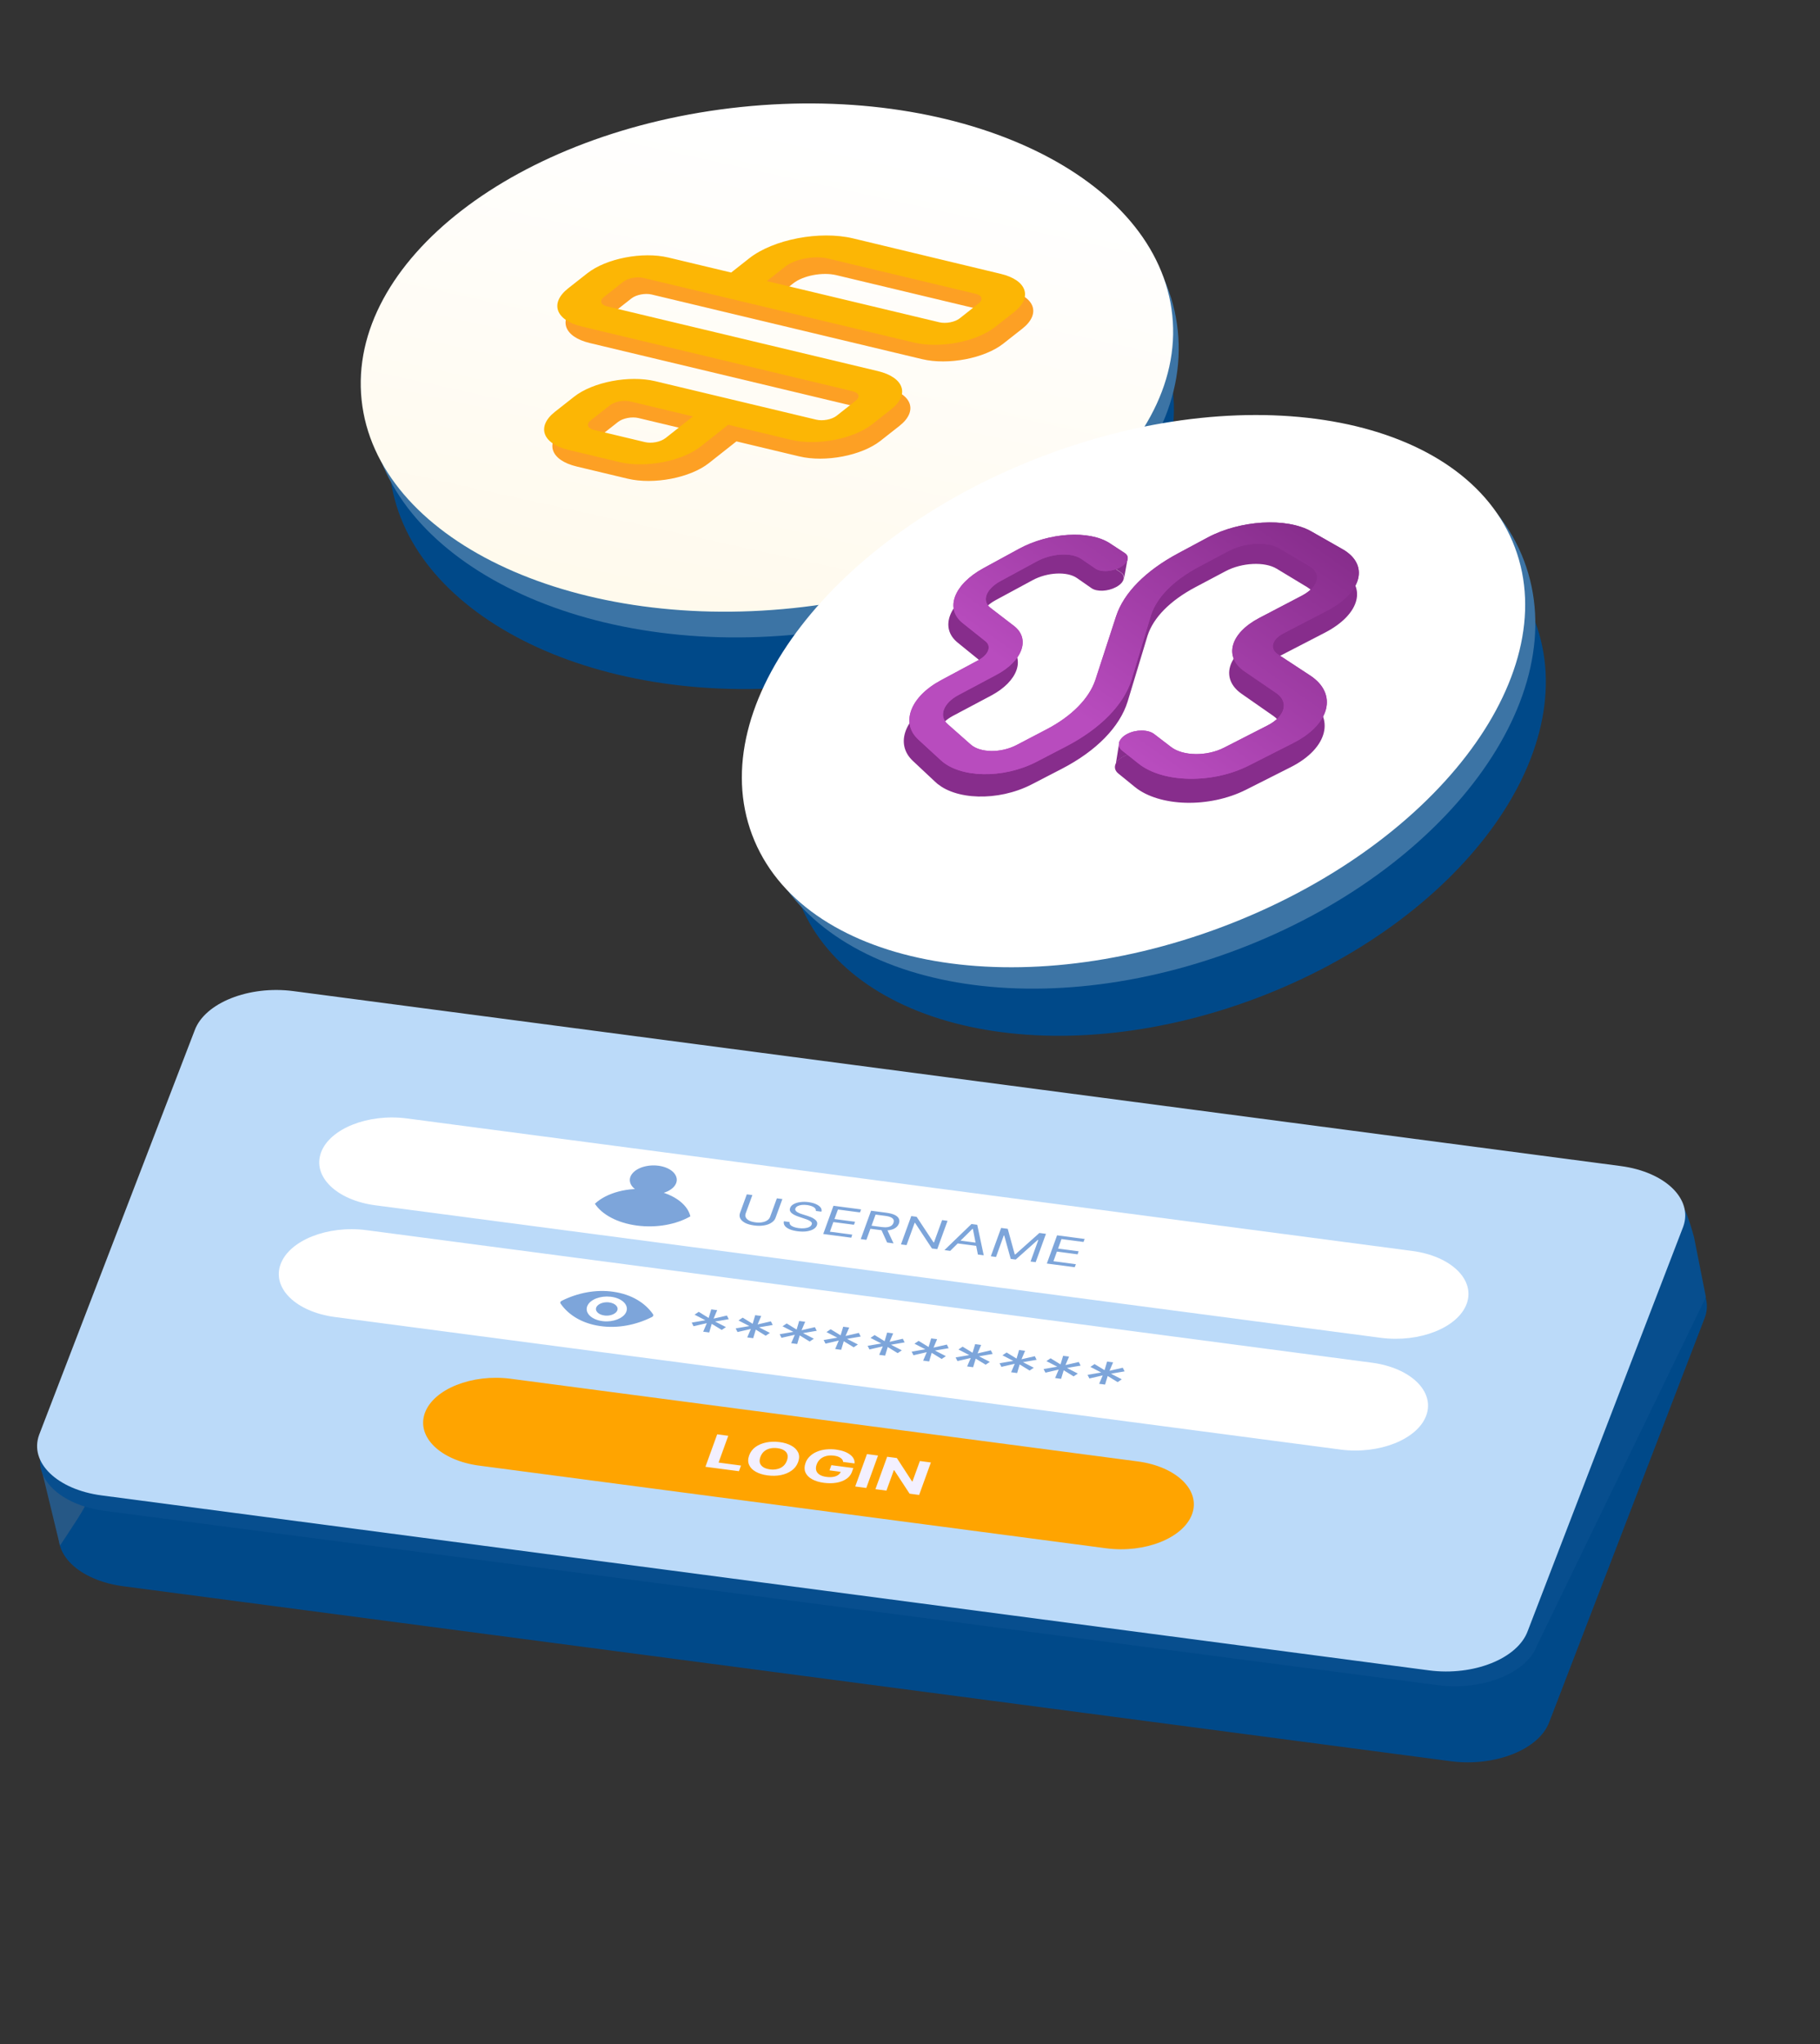 <svg width="456" height="512" viewBox="0 0 456 512" fill="none" xmlns="http://www.w3.org/2000/svg">
<rect x="0" y="0" width="456" height="512" fill="#333333" stroke="none"/>
<path d="M202.422 171.773C256.599 166.114 297.554 133.15 293.898 98.145C290.241 63.14 243.359 39.353 189.181 45.012C135.004 50.672 94.048 83.635 97.705 118.639C101.36 153.643 148.245 177.431 202.422 171.773Z" fill="#004989"/>
<path d="M200.707 158.811C256.609 152.97 298.868 118.957 295.095 82.838C291.323 46.719 242.946 22.172 187.043 28.012C131.141 33.851 88.88 67.866 92.653 103.985C96.425 140.104 144.803 164.649 200.707 158.811Z" fill="#3C74A5"/>
<path d="M198.71 152.324C254.802 146.465 297.336 113.619 293.715 78.958C290.094 44.297 241.691 20.949 185.601 26.809C129.511 32.668 86.975 65.514 90.596 100.175C94.217 134.835 142.621 158.184 198.71 152.324Z" fill="url(#paint0_linear_1637_3166)"/>
<path d="M231.04 89.963C237.552 91.519 246.688 89.767 251.378 86.074L256.166 82.31C260.843 78.614 259.336 74.318 252.808 72.759L215.823 63.874C207.442 61.872 195.815 64.114 189.789 68.857L185.254 72.428L169.531 68.671C163.063 67.126 153.943 68.884 149.211 72.613L144.423 76.378C139.733 80.069 141.255 84.369 147.783 85.929L215.653 102.144C217.296 102.536 217.665 103.596 216.451 104.534L211.679 108.302C210.482 109.243 208.212 109.674 206.569 109.281L166.242 99.647C159.714 98.087 150.579 99.84 145.903 103.536L141.115 107.3C136.424 110.991 137.948 115.292 144.475 116.851L157.244 119.902C163.771 121.461 172.908 119.708 177.597 116.016L184.51 110.56L200.25 114.32C206.778 115.88 215.898 114.122 220.589 110.431L225.377 106.666C230.053 102.97 228.544 98.675 222.017 97.115L154.208 80.915C152.565 80.523 152.196 79.461 153.408 78.524L158.196 74.76C159.392 73.818 161.633 73.382 163.277 73.774L231.024 89.96L231.04 89.963ZM168.76 113.921C167.564 114.862 165.324 115.298 163.666 114.902L150.895 111.851C149.239 111.455 148.885 110.399 150.066 109.455L154.854 105.69C156.051 104.748 158.307 104.316 159.964 104.712L175.688 108.468L168.775 113.925L168.76 113.921ZM194.195 74.564L198.728 70.993C201.208 69.02 206.082 68.098 209.519 68.919L246.468 77.746C248.111 78.139 248.48 79.199 247.284 80.139L242.511 83.907C241.313 84.849 239.045 85.279 237.401 84.886L194.195 74.564Z" fill="#FDA024"/>
<path d="M228.978 85.806C235.49 87.362 244.626 85.608 249.317 81.915L254.105 78.153C258.781 74.457 257.273 70.159 250.745 68.6L213.761 59.718C205.379 57.715 193.752 59.956 187.726 64.7L183.193 68.269L167.469 64.512C161.002 62.967 151.881 64.725 147.15 68.455L142.362 72.219C137.67 75.912 139.192 80.212 145.719 81.772L213.589 97.986C215.233 98.379 215.602 99.439 214.39 100.375L209.617 104.144C208.419 105.085 206.149 105.515 204.507 105.122L164.181 95.488C157.651 93.928 148.516 95.682 143.84 99.377L139.053 103.141C134.363 106.834 135.885 111.133 142.412 112.692L155.181 115.743C161.708 117.302 170.845 115.55 175.535 111.857L182.449 106.403L198.187 110.163C204.714 111.722 213.836 109.965 218.526 106.272L223.314 102.507C227.99 98.813 226.483 94.516 219.954 92.956L152.145 76.756C150.502 76.364 150.135 75.304 151.347 74.366L156.134 70.601C157.331 69.661 159.57 69.224 161.213 69.617L228.963 85.803L228.978 85.806ZM166.697 109.762C165.5 110.704 163.261 111.141 161.602 110.745L148.834 107.694C147.175 107.298 146.822 106.242 148.005 105.296L152.793 101.532C153.989 100.591 156.244 100.157 157.903 100.553L173.625 104.309L166.712 109.766L166.697 109.762ZM192.132 70.405L196.665 66.836C199.146 64.863 204.019 63.939 207.457 64.76L244.407 73.588C246.05 73.98 246.417 75.04 245.221 75.982L240.448 79.75C239.252 80.69 236.982 81.12 235.339 80.727L192.132 70.405Z" fill="#FCB605"/>
<path d="M363.427 441.156L30.887 397.336C19.73 395.869 12.707 389.077 15.223 382.157L54.188 280.872C56.697 273.965 67.777 269.547 78.934 271.013L411.475 314.834C422.631 316.302 429.654 323.092 427.153 330.019L388.188 431.304C385.679 438.21 374.599 442.629 363.442 441.161L363.427 441.156Z" fill="#004989"/>
<path d="M15.029 387.165L10.496 368.453C13.858 370.526 21.136 375.845 21.636 376.223C22.133 376.602 17.371 383.606 15.029 387.165Z" fill="#265886"/>
<path d="M360.23 422.108L26.253 378.459C15.047 376.998 8.004 370.158 10.543 363.171L49.854 260.913C52.39 253.941 63.527 249.464 74.732 250.926L408.707 294.575C419.913 296.036 422.017 301.13 424.432 309.868L427.411 324.908L385.12 412.125C382.586 419.098 371.449 423.576 360.245 422.113L360.23 422.108Z" fill="#074E8E"/>
<path d="M358.008 418.404L25.468 374.584C14.311 373.116 7.288 366.325 9.805 359.404L48.767 258.118C51.278 251.213 62.357 246.793 73.513 248.261L406.054 292.081C417.21 293.549 424.233 300.34 421.732 307.265L382.77 408.55C380.258 415.457 369.18 419.876 358.023 418.409L358.008 418.404Z" fill="#BBDAF9"/>
<path d="M345.966 335.11L94.043 301.914C84.346 300.631 78.248 294.727 80.422 288.721C82.594 282.715 92.228 278.885 101.931 280.154L353.855 313.35C363.551 314.633 369.649 320.536 367.49 326.547C365.303 332.549 355.669 336.379 345.966 335.11Z" fill="white"/>
<path d="M172.975 304.676C169.493 306.686 164.551 307.642 159.6 306.99C154.633 306.333 150.804 304.212 149.05 301.522C151.964 298.779 157.404 297.271 162.854 297.995C168.319 298.724 172.221 301.457 172.975 304.676Z" fill="#7DA5DA"/>
<path d="M168.8 297.315C170.408 295.571 169.411 293.35 166.584 292.372C163.766 291.414 160.185 292.029 158.571 293.79C156.964 295.535 157.945 297.752 160.773 298.728C163.604 299.691 167.172 299.071 168.8 297.315Z" fill="#7DA5DA"/>
<path d="M194.629 300.167L196.024 300.347L194.315 305.039C194.151 305.522 193.799 305.928 193.294 306.262C192.8 306.603 192.167 306.83 191.422 306.952C190.675 307.075 189.852 307.09 188.946 306.961C188.055 306.839 187.305 306.634 186.719 306.337C186.139 306.024 185.718 305.669 185.491 305.231C185.258 304.807 185.237 304.343 185.402 303.858L187.11 299.168L188.506 299.348L186.817 303.98C186.698 304.331 186.705 304.645 186.86 304.959C187.006 305.254 187.278 305.51 187.679 305.729C188.08 305.947 188.604 306.092 189.245 306.179C189.887 306.266 190.46 306.266 190.971 306.16C191.49 306.075 191.908 305.906 192.267 305.668C192.597 305.419 192.838 305.142 192.958 304.789L194.649 300.157L194.629 300.167ZM204.412 303.314C204.469 302.956 204.294 302.652 203.893 302.385C203.488 302.131 202.94 301.961 202.239 301.854C201.74 301.784 201.264 301.786 200.858 301.826C200.445 301.883 200.101 301.98 199.822 302.13C199.556 302.284 199.378 302.47 199.283 302.7C199.218 302.891 199.228 303.057 199.335 303.226C199.432 303.373 199.579 303.52 199.769 303.635C199.974 303.752 200.185 303.857 200.429 303.957C200.663 304.036 200.883 304.111 201.074 304.176L202.186 304.521C202.465 304.615 202.772 304.72 203.105 304.85C203.437 304.979 203.74 305.148 204.018 305.34C204.311 305.538 204.531 305.76 204.655 306.016C204.782 306.271 204.795 306.57 204.68 306.908C204.55 307.289 204.259 307.616 203.827 307.878C203.393 308.141 202.823 308.323 202.132 308.432C201.459 308.532 200.662 308.522 199.799 308.409C198.987 308.295 198.307 308.13 197.769 307.881C197.231 307.634 196.85 307.357 196.607 307.013C196.379 306.672 196.307 306.305 196.407 305.913L197.832 306.103C197.772 306.377 197.854 306.617 198.044 306.829C198.233 307.041 198.507 307.2 198.868 307.34C199.251 307.47 199.658 307.575 200.098 307.627C200.632 307.692 201.116 307.71 201.592 307.659C202.068 307.608 202.446 307.508 202.766 307.338C203.08 307.182 203.274 306.953 203.374 306.709C203.453 306.474 203.424 306.267 203.254 306.096C203.098 305.928 202.859 305.764 202.546 305.627C202.233 305.487 201.886 305.352 201.513 305.242L200.207 304.798C199.367 304.529 198.737 304.216 198.321 303.846C197.907 303.477 197.788 303.059 197.965 302.58C198.1 302.183 198.406 301.862 198.87 301.609C199.331 301.357 199.881 301.185 200.529 301.11C201.18 301.02 201.868 301.024 202.588 301.121C203.336 301.228 203.953 301.39 204.477 301.633C204.985 301.872 205.366 302.148 205.613 302.477C205.847 302.802 205.909 303.151 205.803 303.507L204.471 303.334L204.412 303.314ZM206.251 309.129L208.826 302.03L215.753 302.944L215.464 303.697L209.949 302.97L209.071 305.355L214.244 306.034L213.955 306.786L208.797 306.114L207.931 308.52L213.538 309.263L213.279 310.028L206.261 309.099L206.251 309.129ZM215.669 310.365L218.245 303.268L222.115 303.781C223.005 303.903 223.71 304.095 224.228 304.352C224.741 304.624 225.063 304.93 225.217 305.294C225.372 305.658 225.384 306.054 225.225 306.475C225.065 306.896 224.798 307.247 224.404 307.539C224.011 307.831 223.486 308.03 222.864 308.128C222.221 308.237 221.47 308.229 220.574 308.119L217.454 307.714L217.718 306.936L220.818 307.351C221.431 307.429 221.95 307.441 222.348 307.38C222.759 307.324 223.099 307.193 223.34 307.013C223.581 306.834 223.759 306.599 223.859 306.306C223.959 306.012 223.961 305.767 223.879 305.526C223.776 305.296 223.567 305.094 223.229 304.929C222.892 304.765 222.413 304.636 221.801 304.558L219.371 304.241L217.074 310.565L215.678 310.385L215.669 310.365ZM222.221 307.894L223.877 311.452L222.265 311.232L220.654 307.688L222.221 307.894ZM237.405 305.803L234.829 312.9L233.496 312.725L229.284 306.332L229.167 306.292L227.134 311.888L225.738 311.709L228.315 304.612L229.661 304.792L233.888 311.188L234.005 311.228L236.042 305.618L237.39 305.798L237.405 305.803ZM238.071 313.33L236.631 313.135L243.404 306.598L244.844 306.792L246.471 314.434L245.011 314.249L243.755 307.829L243.667 307.799L238.071 313.33ZM239.627 310.634L245.488 311.398L245.199 312.152L239.338 311.387L239.627 310.634ZM250.83 307.582L252.489 307.804L254.24 314.209L254.382 314.226L260.419 308.845L262.064 309.06L259.489 316.157L258.201 315.998L260.149 310.603L260.032 310.563L254.488 315.505L253.235 315.341L251.607 309.484L251.505 309.449L249.552 314.858L248.253 314.679L250.83 307.582ZM262.275 316.532L264.852 309.435L271.762 310.344L271.473 311.096L265.958 310.367L265.096 312.759L270.254 313.431L269.994 314.196L264.808 313.512L263.94 315.919L269.562 316.668L269.274 317.42L262.286 316.502L262.275 316.532Z" fill="#7DA5DA"/>
<path d="M335.832 363.095L83.908 329.898C74.212 328.615 68.115 322.712 70.287 316.707C72.46 310.7 82.095 306.87 91.796 308.138L343.734 341.341C353.431 342.622 359.53 348.526 357.357 354.533C355.183 360.538 345.55 364.369 335.847 363.1L335.832 363.095Z" fill="white"/>
<path d="M153.748 323.581C149.292 322.919 144.669 323.852 140.716 325.848C140.397 326.017 140.273 326.286 140.452 326.528C142.45 329.417 145.863 331.51 150.311 332.153C154.767 332.817 159.39 331.884 163.357 329.894C163.677 329.724 163.786 329.45 163.622 329.214C161.624 326.325 158.211 324.231 153.763 323.586L153.748 323.581ZM151.131 330.944C148.143 330.632 146.307 328.763 147.23 326.964C147.983 325.469 150.458 324.542 152.923 324.807C155.91 325.119 157.747 326.987 156.826 328.786C156.061 330.261 153.611 331.212 151.131 330.944ZM151.548 329.529C149.921 329.352 148.951 328.352 149.442 327.39C149.859 326.598 151.18 326.082 152.508 326.222C154.133 326.397 155.102 327.399 154.613 328.361C154.191 329.168 152.874 329.669 151.548 329.529Z" fill="#7DA5DA"/>
<path d="M176.191 333.552L177.091 331.435L173.769 332.204L173.309 331.295L176.733 330.707L174.017 329.309L175.059 328.599L177.55 330.134L178.201 327.982L179.689 328.176L178.789 330.294L182.128 329.528L182.587 330.437L179.163 331.025L181.88 332.424L180.836 333.133L178.325 331.609L177.691 333.768L176.187 333.566L176.191 333.552ZM187.222 335.009L188.121 332.891L184.783 333.657L184.323 332.748L187.749 332.161L185.031 330.762L186.075 330.052L188.58 331.591L189.216 329.433L190.719 329.633L189.82 331.751L193.142 330.981L193.603 331.891L190.177 332.478L192.895 333.877L191.851 334.586L189.361 333.051L188.711 335.204L187.222 335.009ZM198.237 336.462L199.137 334.345L195.798 335.109L195.354 334.205L198.779 333.617L196.061 332.218L197.105 331.509L199.594 333.044L200.23 330.886L201.735 331.086L200.834 333.204L204.172 332.438L204.633 333.347L201.193 333.93L203.91 335.328L202.865 336.038L200.376 334.504L199.74 336.662L198.237 336.462ZM209.252 337.914L210.152 335.796L206.829 336.567L206.368 335.657L209.793 335.07L207.075 333.671L208.119 332.962L210.616 334.481L211.265 332.327L212.769 332.529L211.854 334.64L215.191 333.876L215.652 334.785L212.228 335.373L214.944 336.771L213.901 337.481L211.405 335.961L210.755 338.113L209.252 337.914ZM220.281 339.372L221.181 337.254L217.844 338.019L217.383 337.109L220.823 336.526L218.106 335.128L219.134 334.413L221.64 335.953L222.274 333.795L223.779 333.995L222.878 336.113L226.201 335.342L226.662 336.252L223.237 336.839L225.954 338.237L224.911 338.947L222.42 337.414L221.771 339.567L220.281 339.372ZM231.296 340.823L232.196 338.705L228.873 339.477L228.413 338.567L231.837 337.978L229.121 336.581L230.163 335.871L232.655 337.405L233.305 335.252L234.793 335.447L233.893 337.564L237.23 336.8L237.691 337.71L234.252 338.292L236.983 339.695L235.94 340.406L233.434 338.865L232.8 341.023L231.296 340.823ZM242.312 342.277L243.225 340.164L239.888 340.928L239.427 340.018L242.852 339.431L240.136 338.032L241.18 337.323L243.674 338.843L244.325 336.69L245.828 336.89L244.927 339.007L248.252 338.237L248.712 339.147L245.286 339.735L248.004 341.132L246.96 341.842L244.465 340.324L243.815 342.476L242.312 342.277ZM253.341 343.733L254.24 341.615L250.902 342.381L250.442 341.471L253.883 340.888L251.165 339.49L252.209 338.781L254.699 340.314L255.335 338.156L256.838 338.356L255.939 340.474L259.276 339.71L259.722 340.614L256.296 341.201L259.014 342.6L257.97 343.308L255.48 341.775L254.844 343.933L253.341 343.733ZM264.356 345.184L265.256 343.068L261.932 343.837L261.473 342.928L264.897 342.341L262.18 340.942L263.224 340.232L265.715 341.768L266.364 339.614L267.853 339.81L266.954 341.925L270.291 341.161L270.751 342.071L267.327 342.658L270.043 344.057L268.999 344.766L266.509 343.233L265.859 345.386L264.356 345.184ZM275.385 346.642L276.286 344.525L272.948 345.291L272.487 344.381L275.912 343.792L273.196 342.395L274.238 341.685L276.749 343.209L277.384 341.051L278.888 341.251L277.988 343.369L281.31 342.599L281.771 343.509L278.346 344.096L281.063 345.495L280.02 346.205L277.529 344.669L276.879 346.822L275.39 346.627L275.385 346.642Z" fill="#7DA5DA"/>
<path d="M277.166 387.831L120.073 367.125C110.375 365.842 104.278 359.939 106.451 353.932C108.638 347.931 118.258 344.096 127.96 345.364L285.039 366.066C294.753 367.353 300.849 373.256 298.677 379.263C296.49 385.264 286.869 389.098 277.166 387.831Z" fill="#FFA400"/>
<path d="M176.751 367.4L179.691 359.282L182.464 359.65L180.038 366.355L185.66 367.104L185.146 368.519L176.746 367.415L176.751 367.4ZM199.977 366.209C199.657 367.1 199.104 367.811 198.346 368.356C197.588 368.901 196.689 369.282 195.634 369.497C194.585 369.696 193.496 369.72 192.32 369.565C191.174 369.421 190.182 369.117 189.37 368.66C188.559 368.206 187.999 367.638 187.693 366.945C187.374 366.247 187.38 365.462 187.694 364.588C188.013 363.698 188.551 362.98 189.309 362.435C190.067 361.892 190.982 361.514 192.016 361.309C193.067 361.11 194.159 361.073 195.335 361.226C196.496 361.375 197.474 361.675 198.285 362.131C199.101 362.572 199.656 363.153 199.982 363.836C200.301 364.534 200.296 365.319 199.977 366.209ZM197.171 365.844C197.365 365.273 197.408 364.763 197.288 364.346C197.157 363.908 196.88 363.568 196.451 363.292C196.02 363.015 195.472 362.845 194.801 362.748C194.126 362.665 193.513 362.686 192.943 362.82C192.359 362.949 191.863 363.206 191.449 363.557C191.031 363.921 190.729 364.375 190.515 364.957C190.32 365.53 190.263 366.034 190.397 366.457C190.532 366.878 190.805 367.233 191.234 367.509C191.665 367.788 192.213 367.958 192.883 368.055C193.554 368.151 194.172 368.116 194.741 367.981C195.326 367.852 195.822 367.596 196.235 367.246C196.649 366.895 196.956 366.427 197.171 365.844ZM211.246 366.192C211.233 365.992 211.164 365.805 211.058 365.638C210.952 365.469 210.79 365.317 210.59 365.185C210.404 365.055 210.17 364.926 209.891 364.831C209.627 364.741 209.309 364.666 208.946 364.626C208.27 364.543 207.643 364.558 207.054 364.703C206.479 364.85 205.973 365.088 205.554 365.452C205.14 365.803 204.819 366.267 204.609 366.835C204.415 367.406 204.377 367.901 204.509 368.338C204.638 368.776 204.93 369.121 205.359 369.397C205.804 369.679 206.352 369.849 207.058 369.941C207.669 370.018 208.239 370.032 208.743 369.941C209.243 369.867 209.642 369.708 209.981 369.478C210.316 369.264 210.532 368.962 210.662 368.629L211.225 368.756L207.826 368.304L208.3 367.008L213.785 367.727L213.436 368.754C213.163 369.464 212.687 370.039 212.014 370.481C211.341 370.924 210.529 371.237 209.572 371.402C208.615 371.568 207.601 371.568 206.499 371.438C205.261 371.279 204.237 370.964 203.442 370.513C202.63 370.057 202.074 369.476 201.785 368.788C201.509 368.105 201.514 367.32 201.818 366.475C202.042 365.815 202.414 365.253 202.922 364.771C203.409 364.298 204 363.909 204.702 363.625C205.39 363.334 206.141 363.147 206.955 363.065C207.77 362.981 208.603 362.986 209.465 363.099C210.215 363.206 210.885 363.353 211.467 363.568C212.068 363.772 212.547 364.049 212.968 364.355C213.386 364.662 213.678 365.006 213.877 365.385C214.076 365.764 214.138 366.161 214.096 366.572L211.275 366.202L211.246 366.192ZM219.99 364.597L217.05 372.717L214.277 372.347L217.217 364.227L219.99 364.597ZM233.228 366.347L230.288 374.466L227.893 374.143L224.056 368.288L223.952 368.253L222.094 373.384L219.337 373.02L222.276 364.899L224.705 365.218L228.499 371.058L228.616 371.098L230.476 365.968L233.233 366.332L233.228 366.347Z" fill="#F3F0FF"/>
<path d="M314.764 250.046C365.738 230.842 397.003 188.576 384.596 155.64C372.188 122.705 320.808 111.575 269.833 130.778C218.858 149.982 187.592 192.249 200 225.182C212.407 258.118 263.789 269.248 314.764 250.046Z" fill="#004989"/>
<path d="M309.82 237.941C362.417 218.125 394.677 174.513 381.875 140.529C369.072 106.545 316.054 95.058 263.456 114.874C210.859 134.689 178.597 178.302 191.399 212.286C204.202 246.27 257.22 257.755 309.82 237.941Z" fill="#3C74A5"/>
<path d="M306.245 232.172C359.02 212.291 391.842 169.737 379.556 137.125C367.27 104.513 314.53 94.194 261.756 114.077C208.982 133.958 176.158 176.511 188.444 209.123C200.73 241.733 253.471 252.055 306.245 232.172Z" fill="white"/>
<g clip-path="url(#clip0_1637_3166)">
<path d="M328.032 138.218L335.873 142.778C342.653 146.719 340.953 153.834 331.921 158.493L320.971 164.154C318.031 165.668 317.399 168.046 319.56 169.487L327.698 174.964C334.659 179.651 332.777 187.432 323.369 192.177L312.198 197.814C302.954 202.477 290.447 202.093 284.339 197.127L280.17 193.733C279.318 193.042 279.132 192.116 279.562 191.25C279.873 190.588 280.523 189.967 281.477 189.474C282.219 189.094 283.024 188.848 283.848 188.725C285.522 188.477 287.21 188.767 288.247 189.568L292.521 192.926C295.499 195.256 301.505 195.427 305.935 193.18L316.907 187.601C321.338 185.355 322.344 181.632 319.066 179.355L311.075 173.783C305.748 170.055 307.445 164.019 314.802 160.204L325.543 154.616C329.786 152.412 330.72 149.014 327.517 147.076L319.857 142.446C316.875 140.643 311.168 140.904 307.086 143.067L299.511 147.08C293.151 150.453 288.977 154.713 287.521 159.22L282.526 175.741C280.543 182.104 274.698 188.093 266.06 192.567L258.387 196.533C250.034 200.79 239.235 200.445 234.379 195.903L228.706 190.584C224.128 186.282 226.727 179.605 234.42 175.499L243.9 170.43C246.478 169.055 247.257 166.915 245.677 165.62L239.916 160.944C235.365 157.235 237.756 151.074 245.178 147.018L254.153 142.142C261.689 138.035 271.926 137.429 277.087 140.908L278.94 142.154L280.81 143.412C281.3 143.759 281.571 144.194 281.58 144.664C281.59 145.466 280.907 146.394 279.615 147.067C277.577 148.162 274.841 148.276 273.482 147.336L269.836 144.798C267.392 143.089 262.418 143.318 258.698 145.339L249.455 150.334C245.833 152.292 244.65 155.338 246.93 157.129L252.834 161.751C257.031 165.033 255.031 170.678 248.334 174.232L238.77 179.308C235.015 181.305 233.738 184.593 236.052 186.673L241.867 191.939C244.258 194.095 249.46 194.249 253.473 192.148L261.013 188.221C267.349 184.918 271.742 180.46 273.327 175.735L278.626 159.453C280.544 153.551 286.063 147.949 294.335 143.547L301.778 139.572C309.91 135.181 321.606 134.483 327.934 138.17L328.032 138.218Z" fill="#872D8C"/>
<path d="M279.597 191.275C279.908 190.613 280.558 189.992 281.512 189.498C282.254 189.119 283.06 188.873 283.883 188.75L280.459 185.751L279.579 191.263L279.597 191.275Z" fill="#872D8C"/>
<path d="M280.9 143.433C281.391 143.781 281.661 144.215 281.671 144.685L282.546 139.811L279.03 142.175L280.9 143.433Z" fill="#872D8C"/>
<path d="M328.564 133.121L336.342 137.548C343.076 141.368 341.386 148.358 332.438 153.01L321.581 158.649C318.67 160.161 318.041 162.497 320.177 163.899L328.272 169.213C335.181 173.753 333.337 181.406 323.995 186.131L312.918 191.747C303.757 196.403 291.345 196.108 285.291 191.29L281.149 188.004C279.671 186.825 280.253 184.964 282.45 183.828C284.648 182.693 287.661 182.708 289.178 183.871L293.424 187.121C296.37 189.384 302.351 189.515 306.736 187.259L317.614 181.701C321.989 179.459 322.999 175.805 319.753 173.595L311.814 168.171C306.533 164.563 308.224 158.611 315.497 154.803L326.144 149.236C330.358 147.035 331.279 143.693 328.09 141.81L320.484 137.328C317.515 135.579 311.861 135.877 307.818 138.022L300.309 142.016C294.005 145.385 289.873 149.586 288.412 154.025L283.493 170.29C281.538 176.54 275.734 182.47 267.18 186.937L259.573 190.884C251.287 195.122 240.571 194.881 235.744 190.447L230.107 185.264C225.546 181.085 228.111 174.494 235.738 170.407L245.152 165.357C247.701 163.985 248.488 161.872 246.904 160.618L241.19 156.063C236.649 152.45 239.017 146.36 246.389 142.335L255.298 137.479C262.796 133.389 272.945 132.722 278.096 136.104L281.797 138.527C283.159 139.425 282.642 141.046 280.605 142.14C278.568 143.235 275.849 143.362 274.514 142.461L270.901 139.99C268.47 138.335 263.531 138.588 259.822 140.595L250.645 145.57C247.051 147.527 245.881 150.515 248.165 152.265L254.04 156.779C258.216 159.979 256.251 165.538 249.602 169.06L240.105 174.117C236.388 176.097 235.115 179.344 237.414 181.369L243.204 186.485C245.581 188.587 250.741 188.689 254.743 186.603L262.218 182.695C268.515 179.409 272.859 174.983 274.427 170.356L279.651 154.329C281.552 148.526 287.012 142.97 295.217 138.587L302.594 134.632C310.674 130.314 322.282 129.554 328.564 133.121Z" fill="url(#paint1_linear_1637_3166)"/>
<path d="M328.564 133.121L336.342 137.548C343.076 141.368 341.386 148.358 332.438 153.01L321.581 158.649C318.67 160.161 318.041 162.497 320.177 163.899L328.272 169.213C335.181 173.753 333.337 181.406 323.995 186.131L312.918 191.747C303.757 196.403 291.345 196.108 285.291 191.29L281.149 188.004C279.671 186.825 280.253 184.964 282.45 183.828C284.648 182.693 287.661 182.708 289.178 183.871L293.424 187.121C296.37 189.384 302.351 189.515 306.736 187.259L317.614 181.701C321.989 179.459 322.999 175.805 319.753 173.595L311.814 168.171C306.533 164.563 308.224 158.611 315.497 154.803L326.144 149.236C330.358 147.035 331.279 143.693 328.09 141.81L320.484 137.328C317.515 135.579 311.861 135.877 307.818 138.022L300.309 142.016C294.005 145.385 289.873 149.586 288.412 154.025L283.493 170.29C281.538 176.54 275.734 182.47 267.18 186.937L259.573 190.884C251.287 195.122 240.571 194.881 235.744 190.447L230.107 185.264C225.546 181.085 228.111 174.494 235.738 170.407L245.152 165.357C247.701 163.985 248.488 161.872 246.904 160.618L241.19 156.063C236.649 152.45 239.017 146.36 246.389 142.335L255.298 137.479C262.796 133.389 272.945 132.722 278.096 136.104L281.797 138.527C283.159 139.425 282.642 141.046 280.605 142.14C278.568 143.235 275.849 143.362 274.514 142.461L270.901 139.99C268.47 138.335 263.531 138.588 259.822 140.595L250.645 145.57C247.051 147.527 245.881 150.515 248.165 152.265L254.04 156.779C258.216 159.979 256.251 165.538 249.602 169.06L240.105 174.117C236.388 176.097 235.115 179.344 237.414 181.369L243.204 186.485C245.581 188.587 250.741 188.689 254.743 186.603L262.218 182.695C268.515 179.409 272.859 174.983 274.427 170.356L279.651 154.329C281.552 148.526 287.012 142.97 295.217 138.587L302.594 134.632C310.674 130.314 322.282 129.554 328.564 133.121Z" fill="url(#paint2_linear_1637_3166)"/>
</g>
<defs>
<linearGradient id="paint0_linear_1637_3166" x1="210.504" y1="35.394" x2="165.684" y2="239.65" gradientUnits="userSpaceOnUse">
<stop stop-color="white"/>
<stop offset="1" stop-color="#FFF6E0"/>
</linearGradient>
<linearGradient id="paint1_linear_1637_3166" x1="299.811" y1="111.902" x2="241.612" y2="194.72" gradientUnits="userSpaceOnUse">
<stop stop-color="#872D8C"/>
<stop offset="0.71" stop-color="#B84CBE"/>
</linearGradient>
<linearGradient id="paint2_linear_1637_3166" x1="299.811" y1="111.902" x2="241.612" y2="194.72" gradientUnits="userSpaceOnUse">
<stop stop-color="#872D8C"/>
<stop offset="0.71" stop-color="#B84CBE"/>
</linearGradient>
<clipPath id="clip0_1637_3166">
<rect width="96.025" height="106.695" fill="white" transform="translate(277.125 95.522) rotate(35.307)"/>
</clipPath>
</defs>
</svg>
